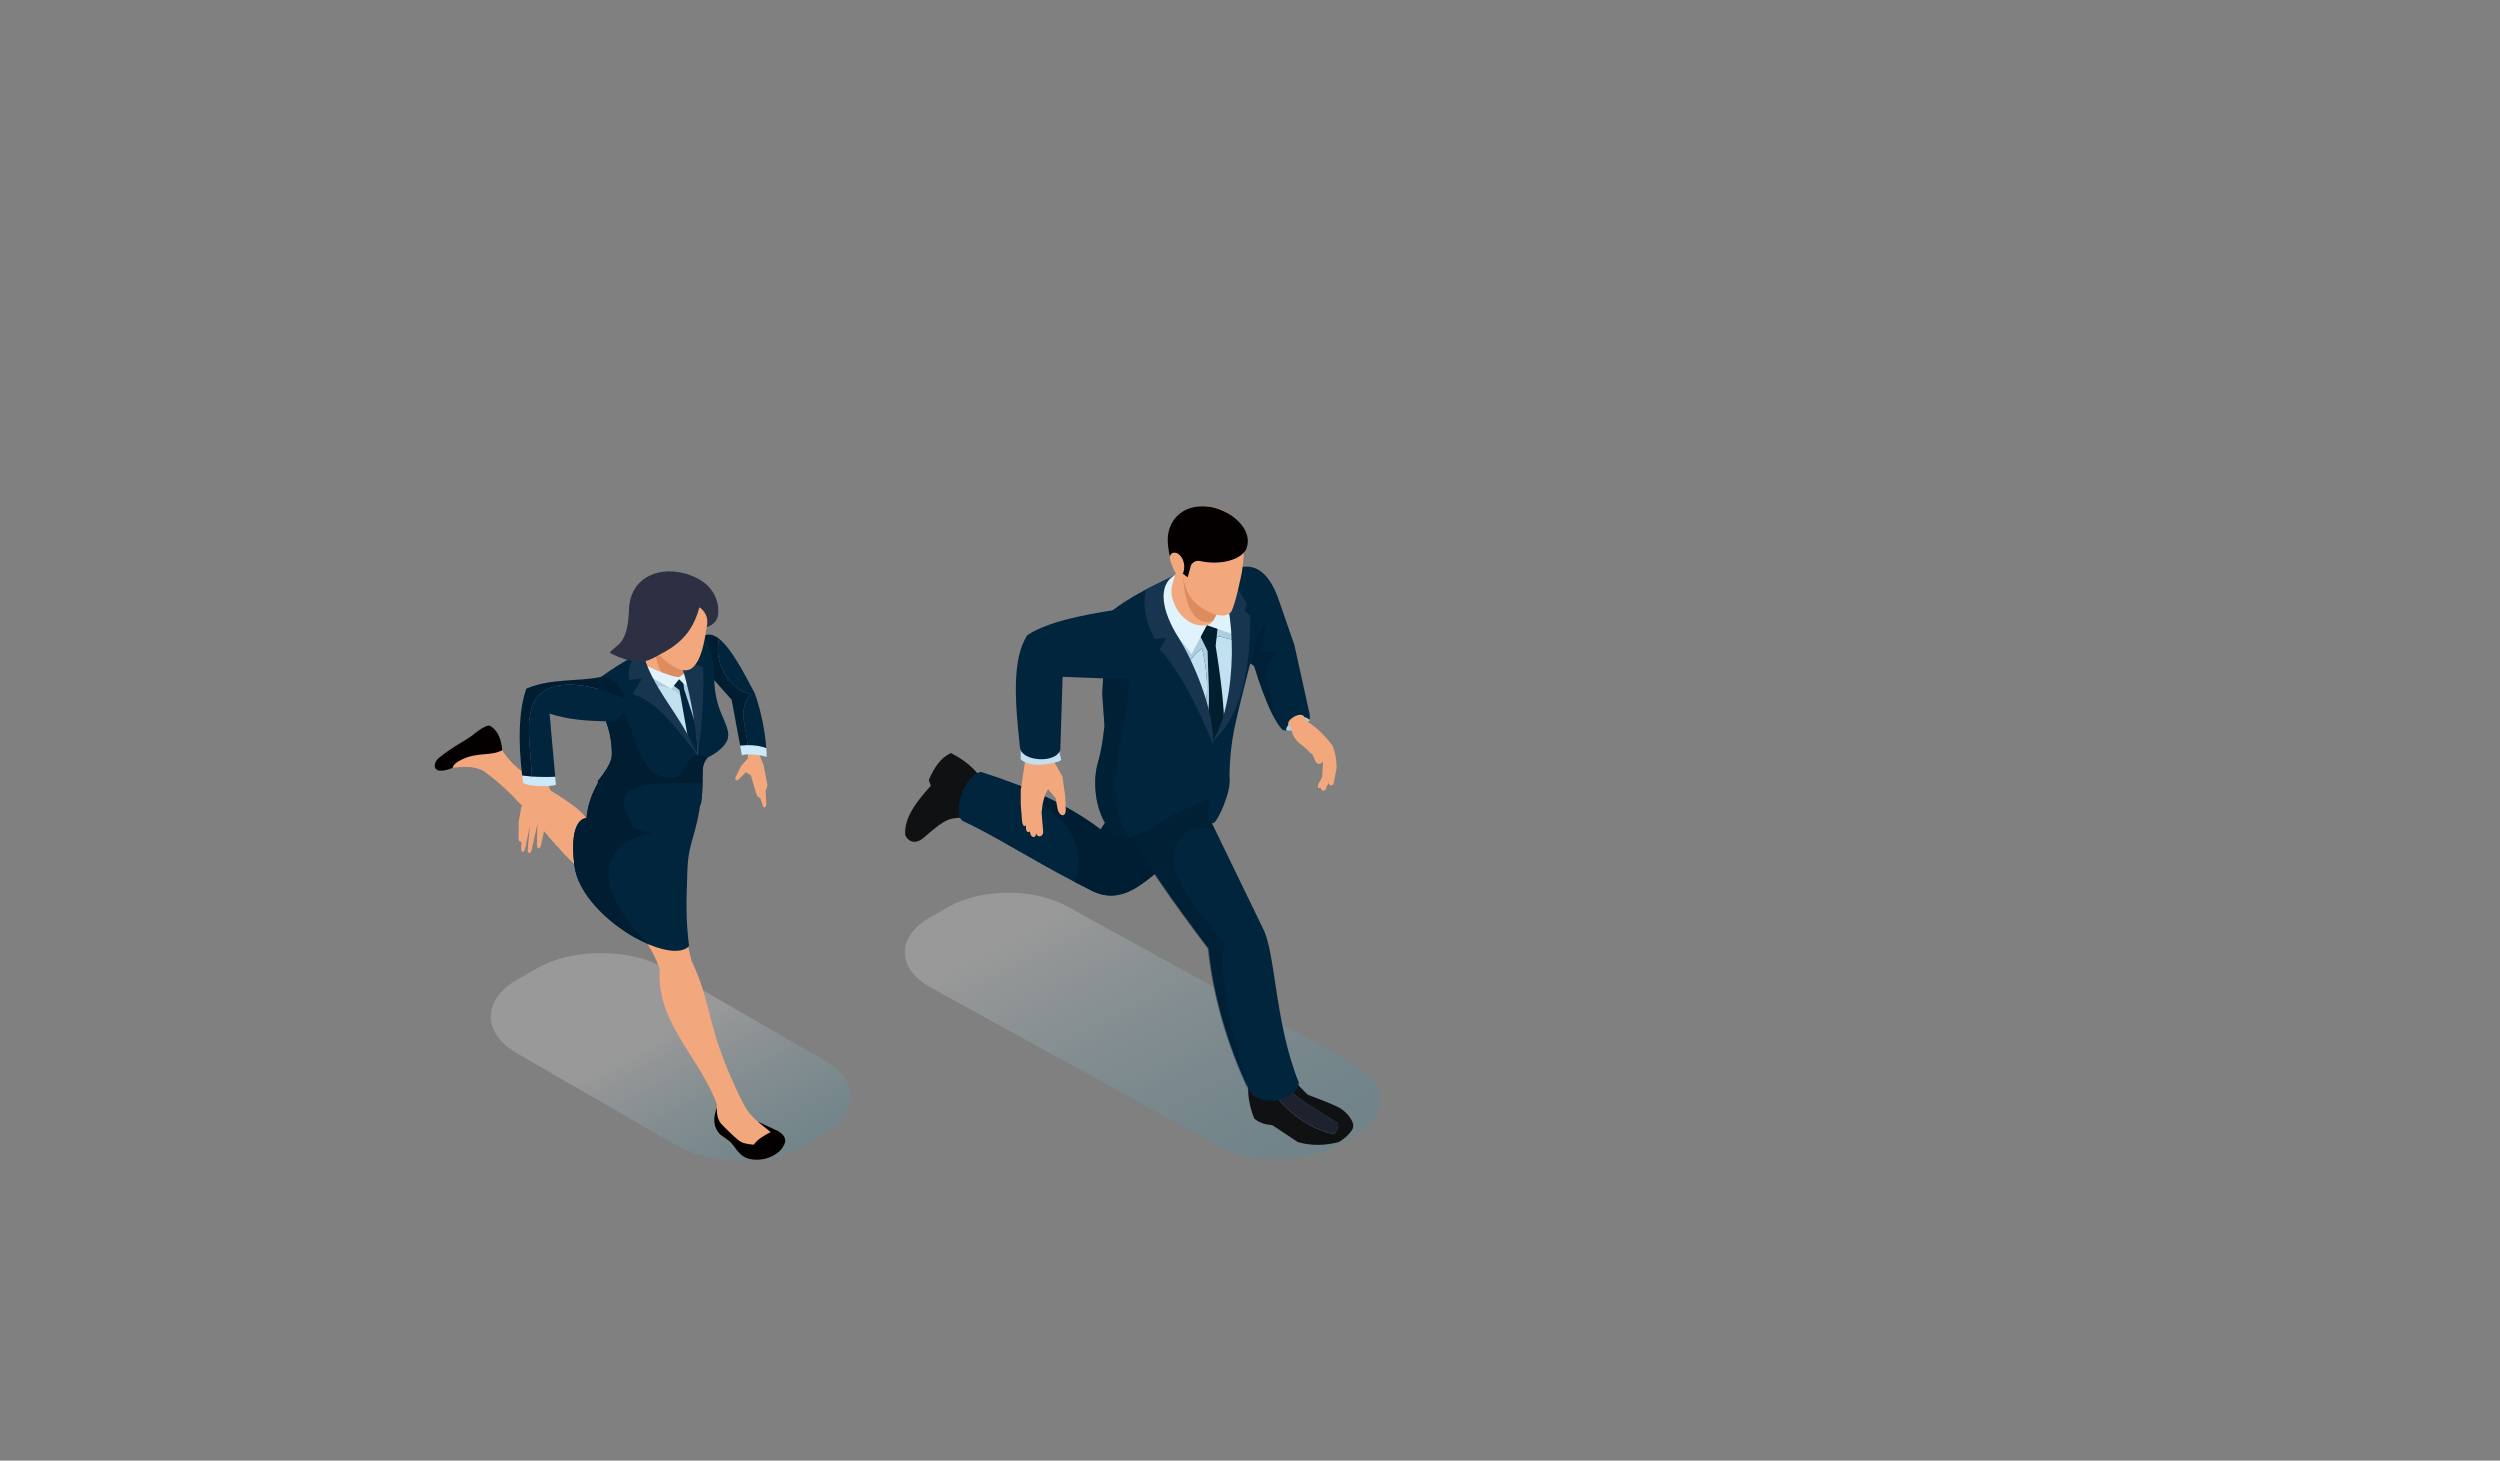 <?xml version="1.0" encoding="UTF-8"?>
<svg xmlns="http://www.w3.org/2000/svg" width="736" height="430" xmlns:xlink="http://www.w3.org/1999/xlink" viewBox="0 0 736 430">
  <rect x="0" y="0" width="736" height="430" fill="#808080" stroke="none"/>
  <defs>
    <style>
      .cls-1 {
        fill: none;
      }

      .cls-2 {
        fill: #f2a87c;
      }

      .cls-2, .cls-3, .cls-4, .cls-5, .cls-6, .cls-7, .cls-8, .cls-9, .cls-10, .cls-11 {
        fill-rule: evenodd;
      }

      .cls-3, .cls-12 {
        fill: #050000;
      }

      .cls-4 {
        fill: #101113;
      }

      .cls-13 {
        fill: #001e2e;
      }

      .cls-5 {
        fill: #accee0;
      }

      .cls-14 {
        isolation: isolate;
      }

      .cls-15 {
        fill: #183550;
      }

      .cls-16 {
        opacity: .75;
      }

      .cls-16, .cls-17, .cls-18, .cls-19 {
        mix-blend-mode: multiply;
      }

      .cls-16, .cls-17, .cls-8 {
        fill: #001d31;
      }

      .cls-17 {
        opacity: .5;
      }

      .cls-18 {
        fill: url(#_新規グラデーションスウォッチ_2);
      }

      .cls-18, .cls-19 {
        opacity: .2;
      }

      .cls-6 {
        fill: #e0f2fb;
      }

      .cls-7, .cls-20 {
        fill: #00253d;
      }

      .cls-21 {
        fill: #2c3042;
      }

      .cls-19 {
        fill: url(#_新規グラデーションスウォッチ_2-2);
      }

      .cls-22 {
        fill: #caeafa;
      }

      .cls-9 {
        fill: #c2e1f0;
      }

      .cls-10 {
        fill: #dc8c5f;
      }

      .cls-11 {
        fill: #1e222e;
      }
    </style>
    <linearGradient id="_新規グラデーションスウォッチ_2" data-name="新規グラデーションスウォッチ 2" x1="-2013.71" y1="-1073.78" x2="-1916.18" y2="-1069.67" gradientTransform="translate(1229.35 2055.27) rotate(30) scale(1.15 1) skewX(-26.56)" gradientUnits="userSpaceOnUse">
      <stop offset="0" stop-color="#fff"/>
      <stop offset=".08" stop-color="#e9f3f6"/>
      <stop offset=".32" stop-color="#abd2df"/>
      <stop offset=".54" stop-color="#7ab9cd"/>
      <stop offset=".73" stop-color="#57a6c0"/>
      <stop offset=".89" stop-color="#419bb7"/>
      <stop offset=".99" stop-color="#3a97b5"/>
    </linearGradient>
    <linearGradient id="_新規グラデーションスウォッチ_2-2" data-name="新規グラデーションスウォッチ 2" x1="-2040.1" y1="-995.03" x2="-1983.73" y2="-992.41" xlink:href="#_新規グラデーションスウォッチ_2"/>
  </defs>
  <g class="cls-14">
    <g id="_レイヤー_1" data-name="レイヤー 1">
      <polygon class="cls-1" points="0 155.44 0 302.78 646.43 307.88 721.46 264.57 266.22 2 0 155.44"/>
      <g>
        <path class="cls-18" d="M358.39,337.16l-84.73-46.62c-9.7-5.6-9.7-14.77,0-20.37l5.53-3.16c9.7-5.6,25.58-5.6,35.29,0l84.73,46.62c9.7,5.6,9.7,14.77,0,20.37l-5.53,3.16c-9.7,5.6-25.58,5.6-35.29,0Z"/>
        <g>
          <path class="cls-4" d="M295.3,231.33l-7.59-3.72c-2.37-2.75-4.86-4.39-7.7-5.91-2.82,1.14-4.98,4.12-6.57,7.97l.59,1.66c-4.19,4.66-7.91,9.36-7.53,14.53,1.27,2.72,3.87,2.33,5.67.56,6.75-5.92,7.4-5.49,12.26-5.76l6.8,1.87,4.07-11.2Z"/>
          <path class="cls-20" d="M351.75,248.32c-10.66,5.73-18.26,19.46-29.87,14.15-1.92-.96-3.75-1.9-5.49-2.8-14.2-7.44-23.05-13.34-33.02-18.01-2.93-2.13.27-13.6,5.47-14.4,3.67,1.17,7.16,2.39,10.47,3.67,9.69,3.75,17.88,8.04,24.72,13.26l9.2-13.88,18.53,18.02Z"/>
          <path class="cls-16" d="M351.75,248.32c-10.66,5.73-18.26,19.46-29.87,14.15-1.92-.96-3.75-1.9-5.49-2.8,2.53-6.87.44-14.74-5.44-19.44l-11.65-9.3c9.69,3.75,17.88,8.04,24.72,13.26l9.2-13.88,18.53,18.02Z"/>
          <path class="cls-11" d="M392.85,333.94s1.69-2.54.85-3.39c-7.04-4.69-16.24-8.66-18.94-17.25l-4.58.94c4.32,9.22,12.57,17.53,22.67,19.69Z"/>
          <path class="cls-4" d="M398.21,330.42l-.27-.58c-1-1.81-2.55-3.25-4.42-4.13-3.28-1.53-8-3.18-8.36-3.36-.53-.27-3.64-3.64-3.64-3.64l-3.2-6.13-3.57.74c2.7,8.58,11.9,12.56,18.94,17.25.85.85-.85,3.39-.85,3.39-10.1-2.16-18.35-10.47-22.67-19.69l-3.05.63.44,4.35c-.33,2.93.2,6.26,1.69,10.04,1.53,1.38,3.39,1.78,5.33,1.96l7.48,4.98c4.13,1.16,8.14,1.03,12.07,0,1.79-1.06,3.1-2.28,3.95-3.66.4-.64.44-1.44.12-2.13Z"/>
          <path class="cls-20" d="M382.34,318.65c0,5.04-11.26,7.92-14.59,2.32-6.43-13.78-10.45-27.68-11.92-41.72-10.15-13.43-19.91-26.85-27.58-41.81-.03-.06-.06-.12-.09-.18l.17-.05,27.37-8.71,1.37-.43-.47,6.22-.51,6.61,2.21,4.56s13.45,27.75,13.45,27.75c3.87,7.24,3.4,27.45,10.59,45.44Z"/>
          <path class="cls-17" d="M367.48,320.97c-6.43-13.78-10.45-27.68-11.92-41.72-10.15-13.43-19.91-26.85-27.58-41.81l.07-.23,2.99-9.14,24.2-.8.19,1.23.89,5.79-.51,6.61,2.21,4.56c-4.59-4.6-15.23.19-11.78,11.09,2.16,6.82,8.36,13.67,14.15,21.1-1.89,10.22,2.6,26.78,7.09,43.32Z"/>
          <path class="cls-20" d="M377.61,214.86c-.94-.86-1.94-2.42-2.96-4.44-1.87-3.7-3.79-8.95-5.44-14.36l-1.18-.79-4.02-2.71-1.57-24.51c4.18-2.15,10.38-2.88,14.35,9.5l4.29,12.39,4.45,20.17c.48,2.22-1.05,3.18-2.85,4-1.52.68-3.12,1.47-5.06.76Z"/>
          <path class="cls-17" d="M372.92,200.03l2.3,10.4h-.56c-1.87-3.7-3.79-8.95-5.44-14.36l-1.18-.79.28-.91,1.75-6.67,2.5-4.54s-.9,8.12-1.39,8.52c-.5.4,5.02.2,5.02.2l-1.17,1.14c-1.87,1.82-2.67,4.47-2.11,7.02Z"/>
          <path class="cls-5" d="M378.94,215.13c.57.01,1.38.09,2.14-.13,1.04-.29,2.03-.94,2.5-1.25.81-.55,2.03-1.71,2.03-1.71,0,0-.96-1.09-2.16-.92-.56.08-2.22.5-3.33,1.41-1.27,1.04-1.9,2.58-1.19,2.59Z"/>
          <path class="cls-2" d="M379.28,213.34l.89,1.02c.18,2.3,1.54,4.01,3.6,5.4l2.67,2.47.86,2.02c.99,1.04,1.63.71,2.14-.15v1.4l-.2,3.27-1.13,2.16c-.33,1.08.06,1.21.73.97.1.85.61.97,1.33.73l.87-2.06c.5.78,1.31,1.03,1.6,0l.87-4.54c-.04-2.29-.37-4.47-1.2-6.47-2.05-2.83-4.47-5.22-7.35-7.06l-.94-1.37c-.88-1.99-5.41.76-4.73,2.22Z"/>
          <path class="cls-20" d="M363.25,215.26c-1.33,6.79-1.29,13.34-1.29,13.34.76,4.14-3.54,13.56-4.77,13.72-2.02.49-1.58-4.57-1.15-7.63-2.59,2.88-7.4,2.16-13.91,7.36-2.28,1.49-6.83,4.05-10.21,4.69-1.43.28-2.66.21-3.41-.43-3.04-2.56-6.66-8.93-6-17.86.45-4.86,1.49-4.19,2.66-14.75l-.66-9.37.52-9.97.68-13.14c6.48-5.67,14.89-9.31,22.96-13.17l16.67,2.36c3.31,4.13,4.59,10.16,4.73,17.28,0,0-5.3,19.84-6.82,27.57Z"/>
          <path class="cls-9" d="M353.9,190.86c-2.05,1.37-3.56,3.83-5.4,5.62l5.5,14.16c2.24-6.2,1.41-12.99-.1-19.79Z"/>
          <path class="cls-9" d="M364.61,188.49c-2.67.05-6.47-1.75-6.47-1.02-2.15,8.61,1.16,17.83.67,26.63,4.32-8.22,6.57-16.53,5.81-25.62Z"/>
          <path class="cls-5" d="M358.13,187.47c0-.73,3.8,1.07,6.47,1.02-.28-3.31-.95-6.72-2.08-10.27l-8.06,3.63-12.35-1.77,6.37,16.41c1.84-1.79,3.35-4.26,5.4-5.62,1.51,6.8,2.34,13.59.1,19.79l2.76,7.11c.73-1.22,1.4-2.43,2.04-3.65.49-8.8-2.82-18.02-.67-26.63Z"/>
          <path class="cls-13" d="M354.19,182.27l-1.01,4.61,2.34,4.81c.1,6.85.85,14.4.02,19.6l1.47,6.91,3.39-6.31c-.41-8.4-1.64-16.19-2.51-21.76l.62-5.75-2.92-2.47-1.4.36Z"/>
          <path class="cls-6" d="M350.6,166.51l-7.46,4.39c-4.81,9.78,2.99,15.18,7.66,21.67l4.49-8.51,7.74,2.68-.86-15.01-11.56-5.22Z"/>
          <path class="cls-15" d="M346.01,169.21c-5.48,3.08-3.88,10.87.92,18.47,4.33,6.85,10.74,21.67,10.22,31.84-3.77-10.56-11.23-24.08-15.77-28.29l1.98-3.4-3.45.28c-2.62-4.87-3.59-10.27-2.54-14.56l8.64-4.33Z"/>
          <path class="cls-15" d="M358.08,169.57c6.24,7.97,6.38,37.22-1.28,48.96,7.57-6.89,11.28-18.4,11.29-37.28l-1.75-1.46.84-1.93-5.09-8.28h-4.01Z"/>
          <g>
            <path class="cls-2" d="M357.16,182.71c-.52.74-1.14,1.24-1.88,1.35-7.09,1.04-11.57-7.52-10.15-11.98,1.3-4.62,2.03-7.13,2.03-7.13l12.71,5.12s-.03,1.26-.2,3.01c-.29,2.98-.96,7.42-2.51,9.64Z"/>
            <path class="cls-10" d="M357.16,182.71c-.72.35-1.47.52-2.26.41-6.22-.88-6.55-12.89-6.55-12.89l11.32,2.85c-.29,2.98-.96,7.42-2.51,9.64Z"/>
            <path class="cls-2" d="M347.87,167.38s.62,5.9,2.82,8.73c2.2,2.82,6.09,4.63,7.63,4.93,1.54.3,2.77.34,3.95-.7,1.17-1.04,3.33-11.8,3.33-11.8.56-4.2.67-5.47.51-7.87-.25-3.54-1.65-11.51-11.86-11.56-4.93-.02-8.41,3.08-9.65,7.24-.98,3.31.88,9.71.88,9.71l2.4,1.32Z"/>
            <path class="cls-12" d="M345.26,166.74l4.4,3.21.76-2.79c.17-1.36,1.47-2.29,2.81-2,2.26.49,5.78.87,9.37-.3,3.41-1.11,4.27-3.17,4.27-3.17,2.48-5.95-4.98-11.87-11.14-12.53-7.48-.81-11.2,3.76-11.84,8.18-.58,4.01,1.37,9.41,1.37,9.41Z"/>
            <path class="cls-2" d="M346.87,163.05c-.61-.42-1.53-.51-2.05.02-.29.29-.42.73-.41,1.14,0,.42.12.82.25,1.22.22.69.49,1.36.78,2.03.24.54.55,1.11,1.1,1.32.56.22,1.2.72,1.59.26.39-.46.55-1.84.51-2.45-.07-1.28-.68-2.79-1.77-3.54Z"/>
          </g>
          <path class="cls-17" d="M332.29,246.42c-.12.11-.25.22-.37.33-1.43.28-2.66.21-3.41-.43-3.04-2.56-6.66-8.93-6-17.86.45-4.86,1.49-4.19,2.66-14.75l-.66-9.37.52-9.97h7.13c1.87,19.83-9.73,36.65.13,52.06Z"/>
          <path class="cls-2" d="M301.77,214.2l.25,8.23-1.51,10.23v4.2l.4,5.13c.3,1.3.69,1.4,1.11,1-.11,2.13.72,2.2,1.19,1.77.11,2.09,1.8,2.12,1.8.57.5,1.57,2.29.91,2.09-.61l-.46-5.52c.24-2.79.83-5.14,1.93-6.86l2.2,2.6.63,3.43c.43,1.83,2.37,2.53,2.37-.1l-.17-3.9-.83-5.77-3.11-5.56-.76-8.37-7.13-.47Z"/>
          <path class="cls-9" d="M300.5,219.7v3.83s1.86,2.27,7.31,1.47c5.44-.8,4.57-1.47,4.57-1.47l-1.1-4.77-10.78.94Z"/>
          <path class="cls-20" d="M328.56,179.53c-10.85,1.63-20.48,3.75-26.13,7.47-4.47,6.95-3.71,19.12-2.13,33.19.53,4,10.66,4.67,11.86.53l.67-21.46,17.59.66c9.33,0,9.47-18.71-1.86-20.39Z"/>
        </g>
        <g>
          <path class="cls-19" d="M199.32,337.3l-47.08-27.18c-10.34-5.97-10.34-15.74,0-21.7l5.89-3.36c10.34-5.97,27.26-5.97,37.59,0l47.08,27.18c10.34,5.97,10.34,15.74,0,21.7l-5.89,3.36c-10.34,5.97-27.26,5.97-37.59,0Z"/>
          <path class="cls-2" d="M220.26,219.51l-.09,3.8-1.93,2.09-1.58,3.19c-.57,1.03.23,1.49.88.83l2.01-2.05,1.49.87,1.61,5.49c.14.46.45.86.88,1.09l.35.19.61,2.03c.25,1.11,1.11.75,1.12-.46l-.22-3.86.41-.92c.13-.29.16-.61.1-.91l-1.1-5.62-.86-2.12-1.5-4.16-2.18.51Z"/>
          <path class="cls-2" d="M204.13,242.78l-24.77,17.97c-5.53-1.4-10.32-5.97-15.27-11.56-3.39-3.83-6.85-8.15-10.68-12.27-3.45-3.72-7.19-7.28-11.44-10.19-3.41-1.45-6.99-1.02-10.69-.36l1.78-4.28,12.95-4.16.95.77c.32,1.62,1.75,3.7,4.04,6.12,1.85,1.72,3.8,3.21,5.76,4.55,2.94,2.02,5.89,3.73,8.56,5.42,3.85,2.46,7.08,4.9,8.73,8.27l10.81-11.83,19.25,11.53Z"/>
          <path class="cls-2" d="M178.23,229.95c-3.38,4.08-5.23,12.95-2.38,22.82,8.32,21.03,14.09,20.48,18.37,32.48-1.07,15.69,11.22,25.15,16.8,39.73v4.59c1.84,3.47,5.08,5.67,9.15,8.87,5.17-1.23,8.81-2.71,6.73-5.14l-3.11-2.5c-3.58-2.88-4.46-4.71-6.82-9.71-9.15-19.37-7.27-25.41-13.39-38.26-2.79-12.09-5.7-22.68-9.03-28.04l5.86-14.1-22.18-10.73Z"/>
          <path class="cls-3" d="M211.02,326.14c-.97,2.79-1.31,5.47,1.07,7.9l2.57,1.85c1.84,1.49,2.64,4.61,6.21,5.34,3.42.7,7.08-.54,9.1-2.8,1.37-1.84,2.08-3.45-.71-5.35l-6.19-2.89,3.83,3.09c-2.02,1.05-3.84,2.1-5,3.72,0,0-2.17-.13-3.56-.72-1.39-.59-6.06-5.47-6.06-5.47-.98-1.23-1.3-2.86-1.25-4.69Z"/>
          <path class="cls-3" d="M133.27,226.06s-4.08,1.76-5.03.2c-.87-1.43.75-2.93.75-2.93,4.36-3.72,8.97-5.65,11.17-7.72,1.2-.9,2.36-1.65,3.36-1.95.36-.1.74-.02,1.05.19,2.19,1.5,3.01,4.04,3.29,7-3.2,1.82-7.15.46-11.9,2.76-1.71.82-2.56,1.63-2.69,2.45Z"/>
          <path class="cls-7" d="M202.86,278.55c-2.08,2.12-6.63,1.66-11.74-.47-1.38-.57-2.8-1.27-4.22-2.07-8.38-4.73-16.8-12.98-17.81-21.22-1.76-14.34,3.56-13.93,3.56-13.93.4-4.92,2.51-9.51,5.61-13.91.34-.49.7-.98,1.07-1.47l27.09,9.19c-1.26,11.33-3.74,12.85-4.04,21.31-.38,10.46-.48,14.42.48,22.58Z"/>
          <path class="cls-8" d="M191.13,278.08l-4.22-2.07c-8.38-4.73-16.8-12.98-17.81-21.22-1.76-14.34,3.56-13.93,3.56-13.93.4-4.92,2.51-9.51,5.61-13.91l17.79,18.1c-18.89.18-23.88,14.85-4.92,33.04Z"/>
          <path class="cls-2" d="M165.34,234.81c-2.18-1.38-4.55-2.78-6.94-4.34l-3.2,8.41c3.13,3.51,6.04,7.08,8.9,10.31.8-3.75,2.83-6.08,1.24-14.38Z"/>
          <path class="cls-22" d="M217.89,219.5l.54,2.9c.98-.65,5.97-.14,7.27.46,0-.88-.04-1.76-.1-2.65-2.29-.86-4.89-1-7.71-.7Z"/>
          <path class="cls-7" d="M222.19,204.08c-3.72-7.08-7.16-13.45-10.51-16.03-1.62,6.58,2.48,14.84,9.29,16.36-3.96,4.76-1.25,9.51-.89,14.96,1.97-.03,3.82.21,5.5.84-.44-6.45-2.19-12.95-3.4-16.12Z"/>
          <path class="cls-8" d="M220.98,204.4c-6.81-1.51-10.91-9.78-9.29-16.36-2.25-1.73-4.45-1.77-6.68.82l3.45,9.35,6.93,7.79,2.51,13.49c.75-.08,1.48-.12,2.2-.14-.36-5.45-3.08-10.21.89-14.96Z"/>
          <path class="cls-7" d="M214.35,217.1c-.68,3.48-6.04,5.94-6.04,5.94-2.46,2.79-.85,5.24-1.88,13.2,0,0-2.3,7.72-10.38,8.79-15.81,2.09-20.08-15.09-20.08-15.09,0,0,4.12-4.61,4.16-7.64.09-6.34-1.88-10.07-3.07-13.72-.9-2.77-1.36-5.5-.14-9.3,12.4-8.83,21.22-11.67,30.06-11.65,2.69,2.42,3.16,6.77,3.33,12.9.09,3.33.79,6.62,2.1,9.69,1.12,2.63,2.3,5.02,1.93,6.87Z"/>
          <path class="cls-2" d="M190.5,184.34l-.51,10.78,3.02,5.78c2.45,4.62,9.48,12.8,11.92,16.01.4-5.47-.75-13.17-1.49-17.74l-.33-3.01-.95-5.77-11.65-6.04Z"/>
          <path class="cls-2" d="M157.27,227.13l-.32,3.46-3.46,6.93-.78,4.38-.05,4.82c-.09.9.57,1.42.84.88l-.06,2.05c-.05,1.48.86,1.5,1.17.19l1.39-6.78-.64,7.06c-.1,1.33.92,1.4,1.17.05l1.69-7.61-.16,5.93c-.03,1.56.86,1.81,1.25.21l2.08-10.01,1.21,3.57.87,1.8c.61,1.16,1.64.52,1.21-.86l-.4-1.79.06-3.29-2.78-6.62-1.46-4.58-2.84.22Z"/>
          <path class="cls-7" d="M186.26,232.34c-4.87,2.09-1.74,6.45,0,11.23,2.62,1.31,5.85,1.99,9.79,1.47,8.08-1.07,10.38-8.79,10.38-8.79.29-2.27.37-4.09.39-5.6-7.42-.04-14.79-.78-20.56,1.7Z"/>
          <path class="cls-8" d="M208.31,223.04c-7.34-2.78-4.62,4.65-10.37,5.96-11.36,0-9.62-13.64-16.03-21.91l-4.75,1.23-.1.27c1.19,3.66,3.16,7.39,3.07,13.72-.04,3.03-4.16,7.64-4.16,7.64,0,0,2.41,9.68,10.29,13.62-1.74-4.78-4.86-9.14,0-11.23,5.77-2.47,13.14-1.74,20.56-1.7.05-3.78-.27-5.62,1.49-7.61Z"/>
          <path class="cls-22" d="M153.72,228.3c.08.72.18,1.44.27,2.17,1.37,1.13,8,1.23,9.67.58l-.21-2.41c-3.26.19-6.61.07-9.73-.35Z"/>
          <path class="cls-8" d="M157.48,206.1c4.91-7.36,17.71-4.45,26.21-.43-.62-3.21-3-6.38-6.77-6.38-6.89,1.43-14.8.36-21.98,3.45-2.2,6.45-2.46,15.04-1.21,25.56.93.13,1.89.21,2.86.29-.32-8-2.22-17.04.9-22.49Z"/>
          <path class="cls-7" d="M157.48,206.1c-3.12,5.45-1.22,14.49-.9,22.49,2.26.17,4.59.19,6.87.06l-1.65-18.57c5.27,1.77,10.97,2.21,17.49,2.27,3.73.13,5.04-3.3,4.39-6.68-8.5-4.02-21.3-6.93-26.21.43Z"/>
          <path class="cls-10" d="M192.61,189.79c-.05.12.75,11.55,6.91,11.67,3.86.08,3.76-8.46,3.76-8.46l-10.67-3.21Z"/>
          <path class="cls-9" d="M191.44,201.81l1.16,3.15,9.67,12.58c1.53-9.21-.7-16.11-10.84-15.72Z"/>
          <path class="cls-5" d="M205.38,195.9l-3.66,4.55-1.74-.93-3.51,2.04-6.47-3.69,1.46,3.94c10.14-.39,12.36,6.51,10.84,15.72l3.09,4.64v-26.27Z"/>
          <polygon class="cls-7" points="197.95 201.56 200.03 203.16 202.51 217.04 205.38 222.43 205.01 213.94 201.37 202.81 201.12 200.05 199.75 199.66 197.95 201.56"/>
          <path class="cls-6" d="M189.19,195.26c1.65,1.35,9.74,4.46,10.79,4.03,1.05-.43,4.5-3.86,4.5-3.86l-2.63,6.44-1.92-1.89-2.31,2.83-8.21-4.8-.21-2.75Z"/>
          <path class="cls-15" d="M188.93,190.85l-1.86,2.21c-1.09,1.52-2.53,3.81-1.82,7.1l3.72-.36-2.71,4.61c6.84,1.64,13.98,11.23,19.12,18.02-5.04-12.56-13.81-19.72-16.45-31.58Z"/>
          <path class="cls-15" d="M197.93,190.44c3.5,4.06,7.11,21.51,7.44,31.99,1.37-7.92,2.07-21.3,1.53-26.12l-3.3-.89,2.49-1.04c-1.35-2.17-2.99-4.02-5.25-5.18l-2.92,1.22Z"/>
          <path class="cls-2" d="M202.92,197.14c-2.89,1.05-6.75-2.23-8.48-3.92-.59-.57-1.03-1.28-1.29-2.07l-1.24-3.69h-2.38s-3.95-2.51-2.71-10.56c.62-4.03,6.07-7.71,10.37-7.41,6.76.47,8.93,4.79,10.51,7.69,1.59,2.9.14,8.5.14,8.5,0,0-1.04,10.05-4.92,11.46Z"/>
          <path class="cls-21" d="M192.14,193.82c4.16-2.31,11.19-4.93,13.75-15.03,0,0,3.1,1.75,2.19,5.83,0,0,2.71-.72,3.24-3.2.35-1.62.78-8.75-7.95-12.03-8.73-3.28-17.87.32-18.19,10.01-.36,10.7-3.72,10.21-5.68,12.76,0,0,7.58,4.48,12.65,1.66Z"/>
        </g>
      </g>
    </g>
  </g>
</svg>
